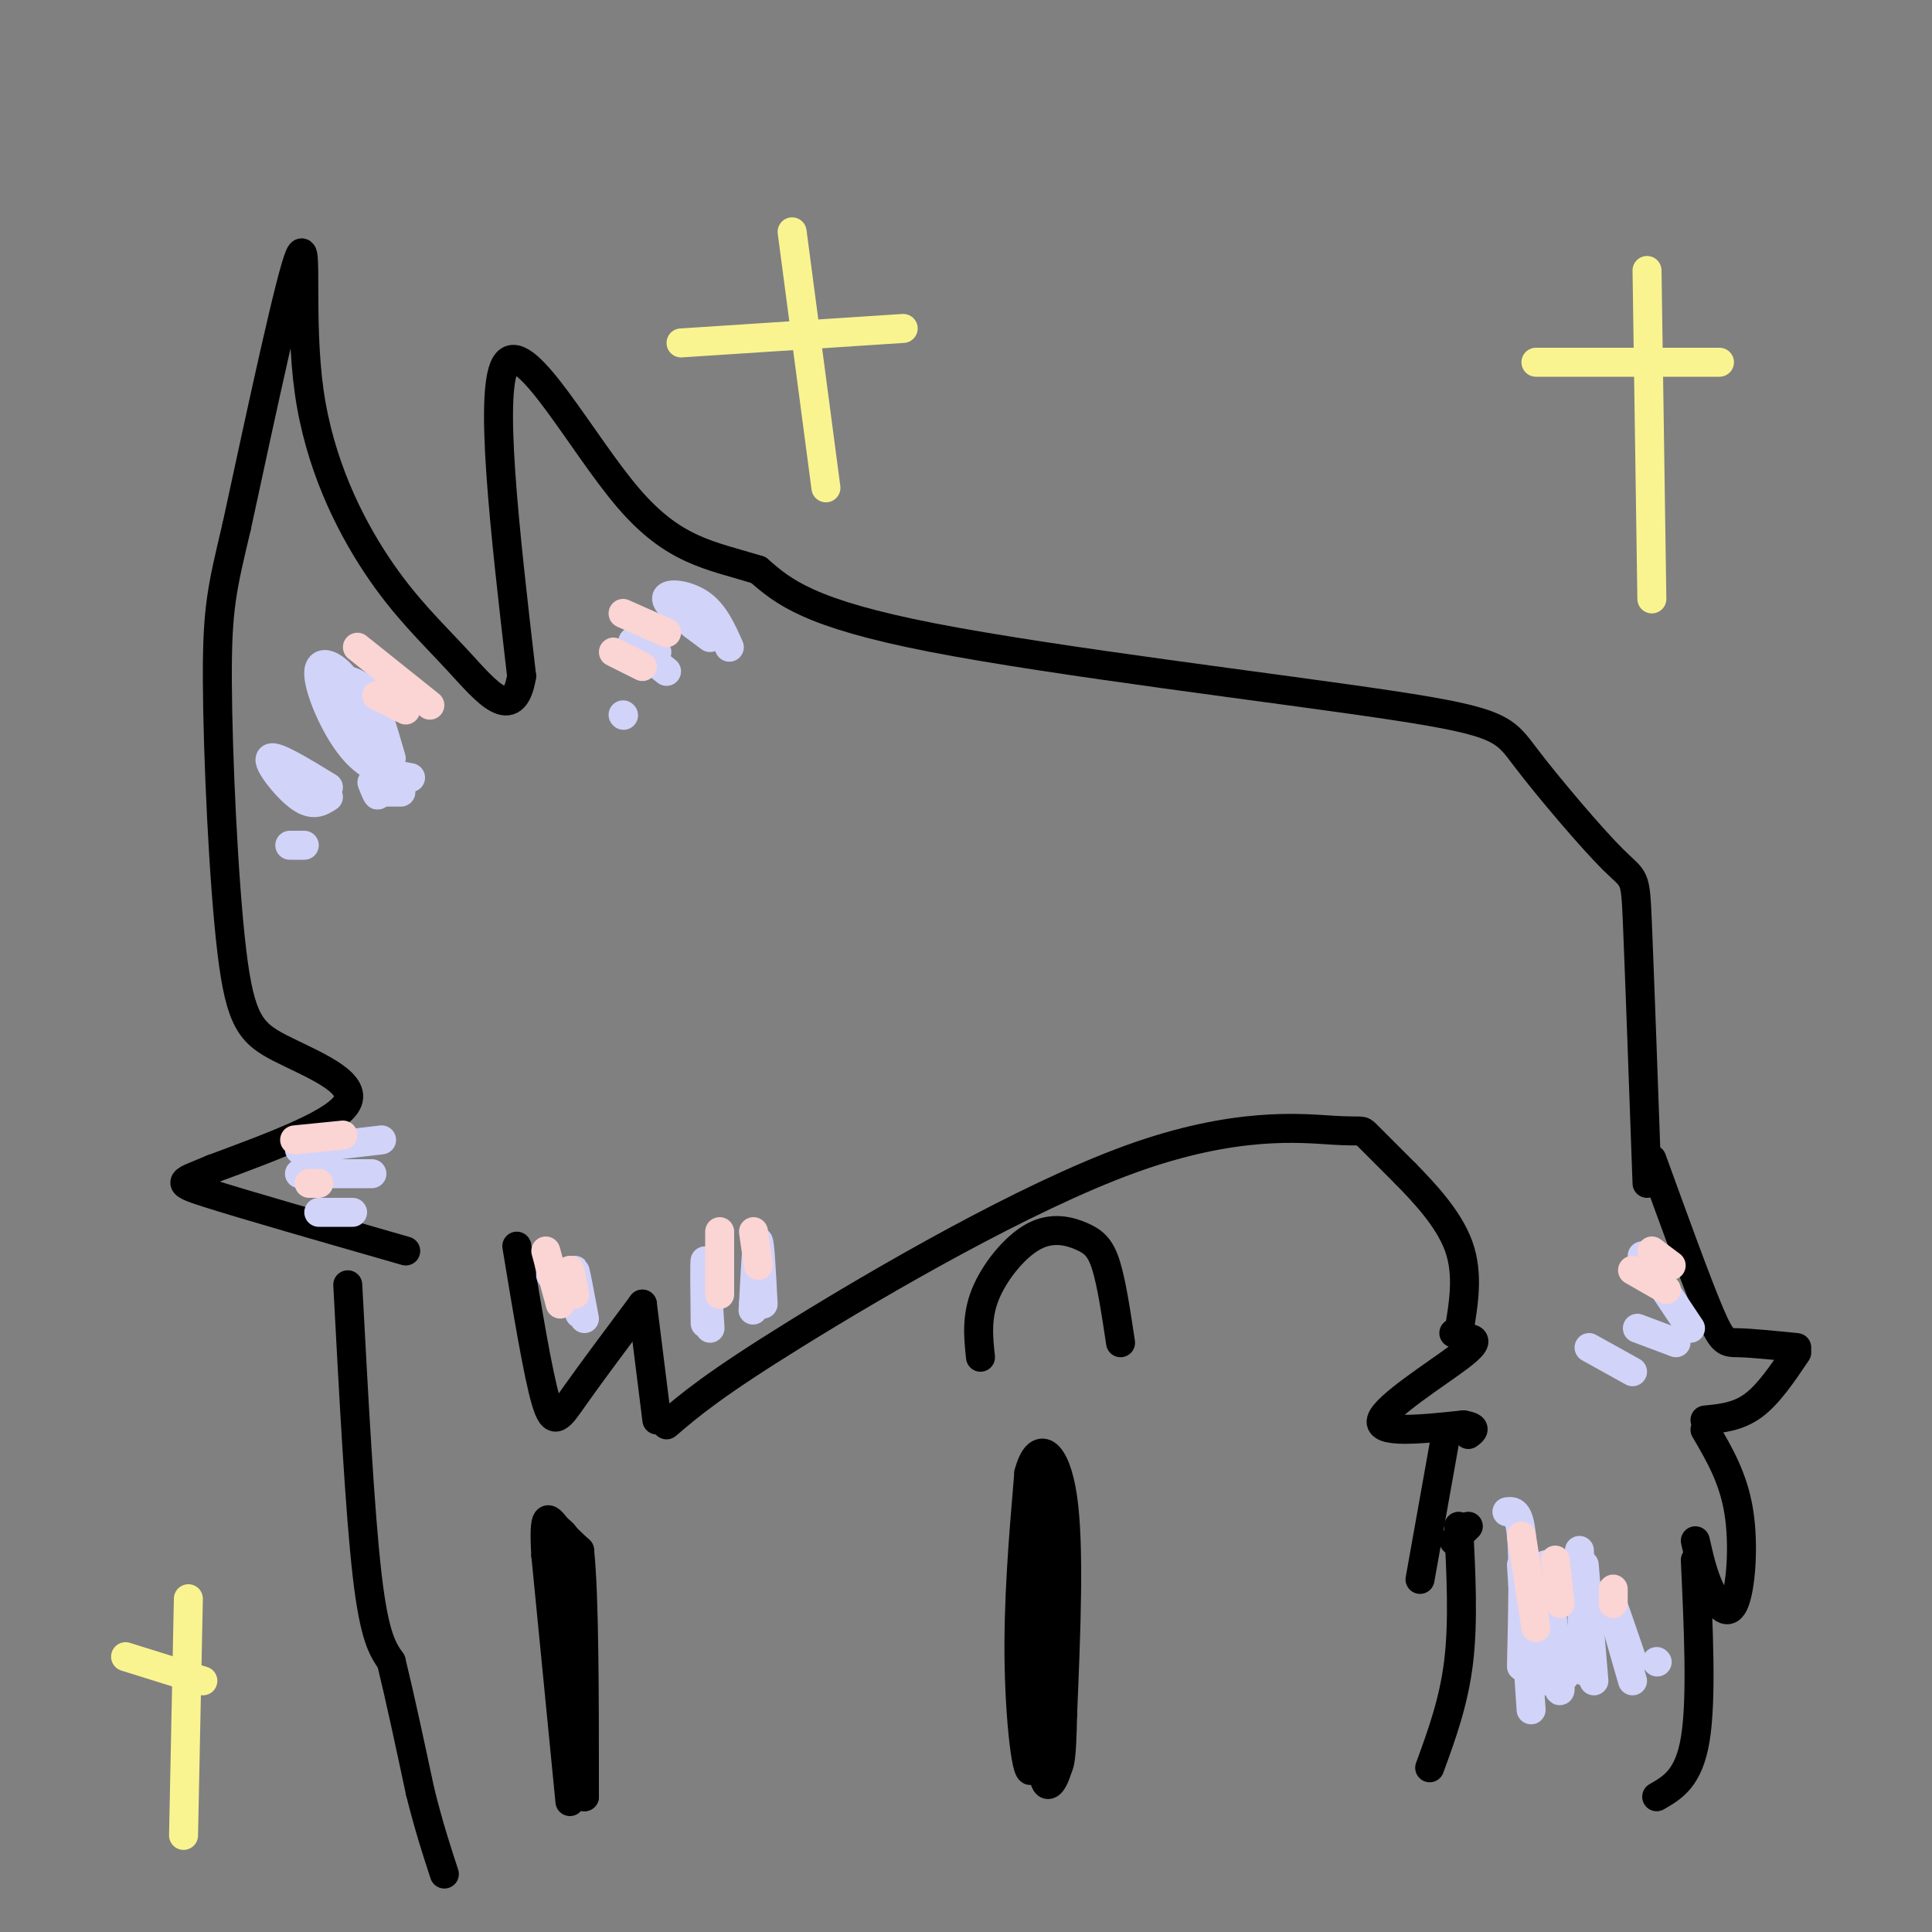 <svg viewBox='0 0 400 400' version='1.1' xmlns='http://www.w3.org/2000/svg' xmlns:xlink='http://www.w3.org/1999/xlink'><rect x="0" y="0" width="400" height="400" fill="#808080" stroke="none"/><g fill='none' stroke='#000000' stroke-width='6' stroke-linecap='round' stroke-linejoin='round'><path d='M341,245c-0.785,-21.923 -1.571,-43.845 -2,-54c-0.429,-10.155 -0.502,-8.541 -5,-13c-4.498,-4.459 -13.422,-14.989 -18,-21c-4.578,-6.011 -4.809,-7.503 -28,-11c-23.191,-3.497 -69.340,-8.999 -95,-14c-25.660,-5.001 -30.830,-9.500 -36,-14'/><path d='M157,118c-10.155,-3.119 -17.542,-3.917 -27,-15c-9.458,-11.083 -20.988,-32.452 -25,-28c-4.012,4.452 -0.506,34.726 3,65'/><path d='M108,140c-1.679,10.173 -7.375,3.104 -13,-3c-5.625,-6.104 -11.178,-11.244 -17,-20c-5.822,-8.756 -11.914,-21.126 -14,-36c-2.086,-14.874 -0.168,-32.250 -2,-28c-1.832,4.250 -7.416,30.125 -13,56'/><path d='M49,109c-3.021,12.803 -4.072,16.809 -4,32c0.072,15.191 1.267,41.567 3,56c1.733,14.433 4.005,16.924 10,20c5.995,3.076 15.713,6.736 14,11c-1.713,4.264 -14.856,9.132 -28,14'/><path d='M44,242c-6.400,2.756 -8.400,2.644 -1,5c7.400,2.356 24.200,7.178 41,12'/><path d='M107,258c2.178,13.200 4.356,26.400 6,32c1.644,5.600 2.756,3.600 6,-1c3.244,-4.600 8.622,-11.800 14,-19'/><path d='M133,270c0.000,0.000 3.000,24.000 3,24'/><path d='M138,295c4.828,-4.131 9.656,-8.262 27,-19c17.344,-10.738 47.206,-28.085 69,-36c21.794,-7.915 35.522,-6.400 42,-6c6.478,0.400 5.708,-0.314 7,1c1.292,1.314 4.646,4.657 8,8'/><path d='M291,243c3.689,3.778 8.911,9.222 11,15c2.089,5.778 1.044,11.889 0,18'/><path d='M301,276c0.917,0.351 1.833,0.702 3,1c1.167,0.298 2.583,0.542 -2,4c-4.583,3.458 -15.167,10.131 -16,13c-0.833,2.869 8.083,1.935 17,1'/><path d='M303,295c3.000,0.500 2.000,1.250 1,2'/><path d='M299,299c0.000,0.000 -5.000,28.000 -5,28'/><path d='M301,319c0.000,0.000 3.000,-3.000 3,-3'/><path d='M302,316c0.500,9.833 1.000,19.667 0,28c-1.000,8.333 -3.500,15.167 -6,22'/><path d='M342,240c4.667,12.867 9.333,25.733 12,32c2.667,6.267 3.333,5.933 6,6c2.667,0.067 7.333,0.533 12,1'/><path d='M372,280c-2.917,4.333 -5.833,8.667 -9,11c-3.167,2.333 -6.583,2.667 -10,3'/><path d='M353,296c2.940,5.006 5.881,10.012 7,17c1.119,6.988 0.417,15.958 -1,19c-1.417,3.042 -3.548,0.155 -5,-3c-1.452,-3.155 -2.226,-6.577 -3,-10'/><path d='M351,323c0.667,14.417 1.333,28.833 0,37c-1.333,8.167 -4.667,10.083 -8,12'/><path d='M72,266c1.250,23.500 2.500,47.000 4,60c1.500,13.000 3.250,15.500 5,18'/><path d='M81,344c1.833,7.500 3.917,17.250 6,27'/><path d='M87,371c1.833,7.333 3.417,12.167 5,17'/></g>
<g fill='none' stroke='#F9F490' stroke-width='6' stroke-linecap='round' stroke-linejoin='round'><path d='M141,71c0.000,0.000 46.000,-3.000 46,-3'/><path d='M164,48c0.000,0.000 7.000,53.000 7,53'/><path d='M26,343c0.000,0.000 16.000,5.000 16,5'/><path d='M39,331c0.000,0.000 -1.000,49.000 -1,49'/><path d='M318,75c0.000,0.000 38.000,0.000 38,0'/><path d='M341,56c0.000,0.000 1.000,68.000 1,68'/></g>
<g fill='none' stroke='#D2D3F9' stroke-width='6' stroke-linecap='round' stroke-linejoin='round'><path d='M85,161c-4.101,-0.726 -8.202,-1.452 -12,-6c-3.798,-4.548 -7.292,-12.917 -7,-16c0.292,-3.083 4.369,-0.881 7,4c2.631,4.881 3.815,12.440 5,20'/><path d='M78,163c0.667,3.167 -0.167,1.083 -1,-1'/><path d='M78,164c0.000,0.000 4.000,0.000 4,0'/><path d='M83,164c-3.356,-2.867 -6.711,-5.733 -9,-10c-2.289,-4.267 -3.511,-9.933 -3,-12c0.511,-2.067 2.756,-0.533 5,1'/><path d='M76,143c1.667,2.500 3.333,8.250 5,14'/><path d='M68,165c-1.600,1.022 -3.200,2.044 -6,0c-2.800,-2.044 -6.800,-7.156 -6,-8c0.800,-0.844 6.400,2.578 12,6'/><path d='M63,175c0.000,0.000 -3.000,0.000 -3,0'/><path d='M147,132c-4.444,-3.289 -8.889,-6.578 -9,-8c-0.111,-1.422 4.111,-0.978 7,1c2.889,1.978 4.444,5.489 6,9'/><path d='M136,135c-2.667,-1.333 -5.333,-2.667 -5,-2c0.333,0.667 3.667,3.333 7,6'/><path d='M129,148c0.000,0.000 0.100,0.100 0.1,0.1'/><path d='M146,274c-0.083,-6.583 -0.167,-13.167 0,-13c0.167,0.167 0.583,7.083 1,14'/><path d='M158,270c-0.333,-6.500 -0.667,-13.000 -1,-13c-0.333,0.000 -0.667,6.500 -1,13'/><path d='M156,270c-0.167,2.167 -0.083,1.083 0,0'/><path d='M121,273c-0.917,-4.917 -1.833,-9.833 -2,-10c-0.167,-0.167 0.417,4.417 1,9'/><path d='M114,264c0.000,0.000 0.100,0.100 0.1,0.1'/><path d='M315,345c0.250,-10.833 0.500,-21.667 0,-27c-0.500,-5.333 -1.750,-5.167 -3,-5'/><path d='M315,324c0.000,0.000 2.000,30.000 2,30'/><path d='M324,347c0.000,0.000 -5.000,-11.000 -5,-11'/><path d='M321,343c1.083,4.583 2.167,9.167 2,6c-0.167,-3.167 -1.583,-14.083 -3,-25'/><path d='M320,324c-0.500,-0.167 -0.250,11.917 0,24'/><path d='M330,348c0.000,0.000 -2.000,-24.000 -2,-24'/><path d='M327,321c0.000,0.000 1.000,25.000 1,25'/><path d='M338,348c-2.500,-8.667 -5.000,-17.333 -5,-18c0.000,-0.667 2.500,6.667 5,14'/><path d='M343,344c0.000,0.000 0.100,0.100 0.1,0.1'/><path d='M62,238c0.000,0.000 17.000,-2.000 17,-2'/><path d='M62,243c0.000,0.000 15.000,0.000 15,0'/><path d='M66,251c0.000,0.000 7.000,0.000 7,0'/><path d='M340,260c0.000,0.000 10.000,15.000 10,15'/><path d='M339,275c0.000,0.000 8.000,3.000 8,3'/><path d='M329,279c0.000,0.000 9.000,5.000 9,5'/></g>
<g fill='none' stroke='#FBD4D4' stroke-width='6' stroke-linecap='round' stroke-linejoin='round'><path d='M74,134c0.000,0.000 15.000,12.000 15,12'/><path d='M78,144c0.000,0.000 6.000,3.000 6,3'/><path d='M129,127c0.000,0.000 9.000,4.000 9,4'/><path d='M127,135c0.000,0.000 6.000,3.000 6,3'/><path d='M61,236c0.000,0.000 10.000,-1.000 10,-1'/><path d='M64,245c0.000,0.000 2.000,0.000 2,0'/><path d='M113,259c0.000,0.000 3.000,11.000 3,11'/><path d='M118,263c0.000,0.000 1.000,5.000 1,5'/><path d='M149,255c0.000,0.000 0.000,13.000 0,13'/><path d='M156,255c0.000,0.000 1.000,7.000 1,7'/><path d='M342,259c0.000,0.000 4.000,3.000 4,3'/><path d='M338,263c0.000,0.000 7.000,4.000 7,4'/><path d='M315,318c0.000,0.000 3.000,19.000 3,19'/><path d='M322,323c0.000,0.000 1.000,9.000 1,9'/><path d='M334,329c0.000,0.000 0.000,3.000 0,3'/></g>
<g fill='none' stroke='#000000' stroke-width='6' stroke-linecap='round' stroke-linejoin='round'><path d='M216,308c0.000,0.000 -2.000,57.000 -2,57'/><path d='M214,365c-1.067,6.200 -2.733,-6.800 -3,-20c-0.267,-13.200 0.867,-26.600 2,-40'/><path d='M213,305c1.867,-7.111 5.533,-4.889 7,5c1.467,9.889 0.733,27.444 0,45'/><path d='M220,355c-0.167,9.333 -0.583,10.167 -1,11'/><path d='M219,366c-0.867,3.133 -2.533,5.467 -3,1c-0.467,-4.467 0.267,-15.733 1,-27'/><path d='M118,373c0.000,0.000 -5.000,-51.000 -5,-51'/><path d='M113,322c-0.556,-9.489 0.556,-7.711 2,-6c1.444,1.711 3.222,3.356 5,5'/><path d='M120,321c1.000,9.333 1.000,30.167 1,51'/><path d='M121,372c-0.167,1.167 -1.083,-21.417 -2,-44'/><path d='M119,328c-0.833,-9.167 -1.917,-10.083 -3,-11'/><path d='M203,281c-0.442,-4.158 -0.884,-8.316 1,-13c1.884,-4.684 6.093,-9.895 10,-12c3.907,-2.105 7.514,-1.105 10,0c2.486,1.105 3.853,2.316 5,6c1.147,3.684 2.073,9.842 3,16'/></g>
</svg>